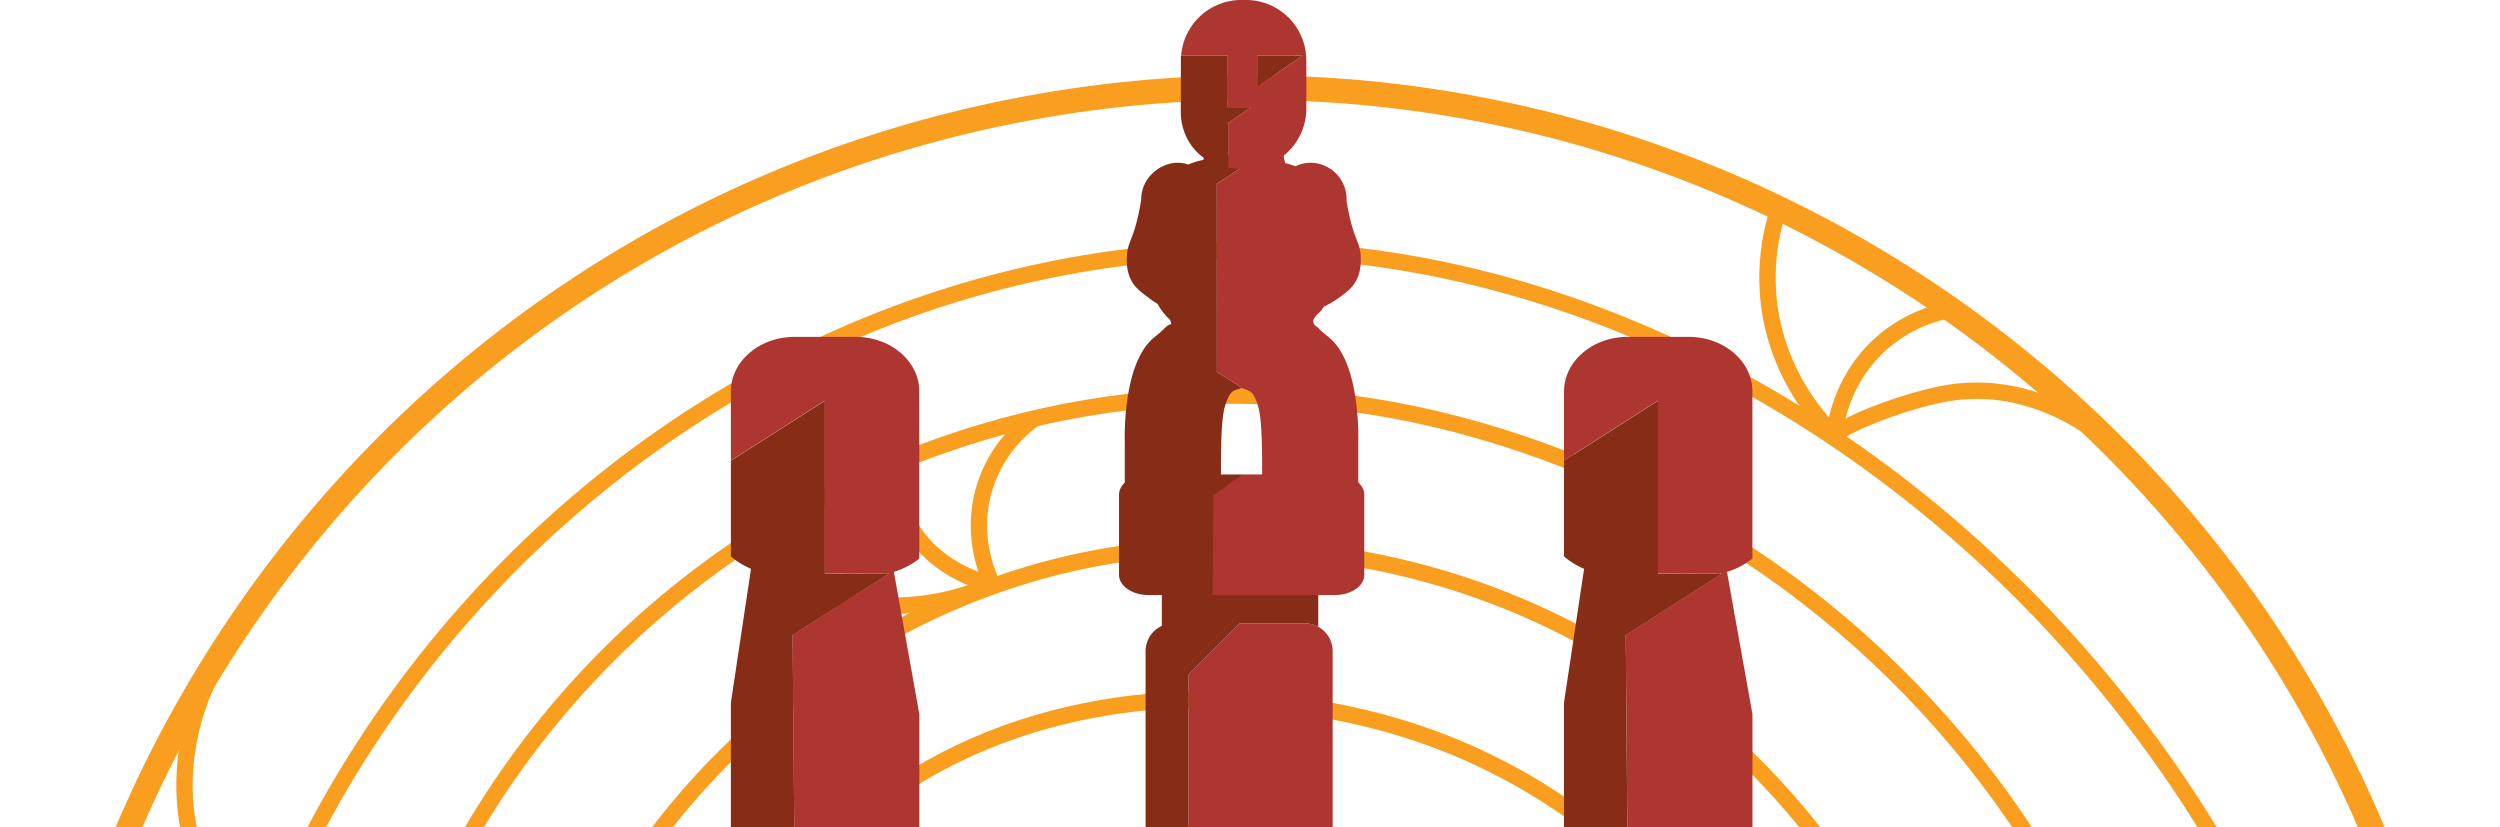 <svg xmlns="http://www.w3.org/2000/svg" xmlns:xlink="http://www.w3.org/1999/xlink" width="1221" height="404" viewBox="0 0 1221 404">
  <defs>
    <clipPath id="clip-path">
      <rect id="Rectangle_3552" data-name="Rectangle 3552" width="1221" height="404" transform="translate(189 2546)" fill="#fff"/>
    </clipPath>
    <clipPath id="clip-path-2">
      <rect id="Rectangle_3470" data-name="Rectangle 3470" width="1221.034" height="1221.084" fill="none"/>
    </clipPath>
    <clipPath id="clip-path-3">
      <rect id="Rectangle_3471" data-name="Rectangle 3471" width="1221.034" height="1249.016" fill="none"/>
    </clipPath>
  </defs>
  <g id="bg-pous" transform="translate(-189 -2546)" clip-path="url(#clip-path)">
    <g id="Group_8346" data-name="Group 8346" transform="translate(13570.328 11628)">
      <g id="Group_8343" data-name="Group 8343" transform="translate(-13381.328 -9054.065)">
        <g id="Group_8342" data-name="Group 8342" clip-path="url(#clip-path-2)">
          <path id="Path_38997" data-name="Path 38997" d="M822.987,27.153C499.556,86.993,285.868,397.715,345.725,721.171c59.84,323.423,370.562,537.111,693.993,477.271,323.448-59.856,537.119-370.57,477.263-694S1146.436-32.7,822.987,27.153Z" transform="translate(-320.811 -2.255)" fill="none" stroke="#f99e1e" stroke-miterlimit="10" stroke-width="12"/>
          <path id="Path_38998" data-name="Path 38998" d="M538.734,1009.55c282.017,81.307,611.618-82.619,692.926-364.636C1304.931,390.754,1158.312,125.288,904.118,52,675.056-14.027,435.8,118.134,369.756,347.221c-59.512,206.442,59.6,422.08,266.063,481.6,186.092,53.653,380.413-53.72,434.049-239.787,48.357-167.709-48.24-352.944-217.512-395.56C713.461,158.5,566.413,213.925,529.345,356.9c-29.5,113.72,15.828,229.877,110.853,289.027" transform="translate(-181.898 130.26)" fill="none" stroke="#f99e1e" stroke-miterlimit="10" stroke-width="8"/>
          <path id="Path_38999" data-name="Path 38999" d="M1406.048,770.573c90.923-409.5-236.374-752.328-556.326-743.906C528.938,35.14,282.788,353.57,358.994,664.611c58.663,239.325,304.342,385.271,548.744,325.978,211.687-51.367,346.766-272.3,313.463-483.1-31.042-196.658-182.368-340.486-383.464-335.628-201.264,4.875-375.126,203.34-324.659,409.354C551,735.908,724.134,859.143,881.882,809.852c56.309-17.585,106.045-55.763,138.525-105.053C1121.173,551.875,1016.9,289.233,813.7,313.223,722.679,323.965,644.768,423.16,662.764,520.43A153.527,153.527,0,0,0,841.652,643.48c23.687-4.388,45.315-15.416,52.224-40.271,8.153-29.235-5.228-50.711-34.446-51.014-41.162-.412-67.422-3.522-93.2-41.087-25.679-37.455-1.446-88.032,52.191-108.3,64.917-24.511,121.461,33.984,121.461,33.984a179.372,179.372,0,0,1-101.372,295.6c-25.007,4.623-52.35,1.95-53.956,1.774a187.918,187.918,0,0,1-74.818-25.4" transform="translate(-251.444 67.417)" fill="none" stroke="#f99e1e" stroke-miterlimit="10" stroke-width="8"/>
          <path id="Path_39000" data-name="Path 39000" d="M375.673,176.105a95.617,95.617,0,0,0,32.588,4c32.042-1.647,54.015-19.274,61.891-26.268a134.6,134.6,0,0,1-5.968-96.127" transform="translate(-24.604 298.451)" fill="none" stroke="#f99e1e" stroke-miterlimit="10" stroke-width="1.177"/>
          <path id="Path_39001" data-name="Path 39001" d="M451.4,63.343a107.1,107.1,0,0,0-21.518,41.07c-8.86,33.043,1.109,60.663,5.11,70.279a90.161,90.161,0,0,1,45.222-2.11c39.54,8.523,58.814,41.8,62.075,47.652" transform="translate(350.433 340.152)" fill="none" stroke="#f99e1e" stroke-miterlimit="10" stroke-width="1.177"/>
          <path id="Path_39002" data-name="Path 39002" d="M380.145,63.877a56.679,56.679,0,0,0,11.877,24.477c17.6,20.9,44.608,20.77,48.837,20.686" transform="translate(8.514 344.107)" fill="none" stroke="#f99e1e" stroke-miterlimit="10" stroke-width="1.177"/>
          <path id="Path_39003" data-name="Path 39003" d="M338.814,197.557a88.661,88.661,0,0,0,33.752,3.844c25.838-2.1,43.545-15.176,50.487-20.946-7.413-8.311-23.84-27.238-29.817-50.489-9.84-38.191,3.674-69.7,8.226-79.262" transform="translate(-299.602 253.394)" fill="none" stroke="#f99e1e" stroke-miterlimit="10" stroke-width="8"/>
          <path id="Path_39004" data-name="Path 39004" d="M340.965,61.843a63.712,63.712,0,0,0,13.354,27.5c19.775,23.487,50.118,23.336,54.868,23.241" transform="translate(-281.44 322.237)" fill="none" stroke="#f99e1e" stroke-miterlimit="10" stroke-width="8"/>
          <path id="Path_39005" data-name="Path 39005" d="M376.861,100.225A118.243,118.243,0,0,0,430.3,125.632a118.38,118.38,0,0,0,70.166-8.449c-2.124-4.374-10.6-23.036-4.172-45.909a64.688,64.688,0,0,1,24.628-34.926" transform="translate(-15.807 140.237)" fill="none" stroke="#f99e1e" stroke-miterlimit="10" stroke-width="8"/>
          <path id="Path_39006" data-name="Path 39006" d="M385.9,38.792a56.766,56.766,0,0,0,5.43,26.654c11.852,24.637,38.061,31.21,42.188,32.177" transform="translate(51.207 159.987)" fill="none" stroke="#f99e1e" stroke-miterlimit="10" stroke-width="8"/>
          <path id="Path_39007" data-name="Path 39007" d="M424.057,238.587a107.237,107.237,0,0,0,27.52-37.321c13.785-31.311,8.137-60.117,5.64-70.229C452,133.34,426.932,143.7,397.832,133c-26.192-9.616-38.565-30.033-41.692-35.606" transform="translate(-169.258 592.284)" fill="none" stroke="#f99e1e" stroke-miterlimit="10" stroke-width="1.177"/>
          <path id="Path_39008" data-name="Path 39008" d="M360.1,147.4a120.5,120.5,0,0,0,27.965-10.986,122.409,122.409,0,0,0,39.843-35.018" transform="translate(-139.939 621.928)" fill="none" stroke="#f99e1e" stroke-miterlimit="10" stroke-width="1.177"/>
          <path id="Path_39009" data-name="Path 39009" d="M427.347,108.5c2.825-5.06,13.945-23.6,37.5-32.118a70.832,70.832,0,0,1,41.162-1.916" transform="translate(358.074 406.34)" fill="none" stroke="#f99e1e" stroke-miterlimit="10" stroke-width="1.177"/>
          <path id="Path_39010" data-name="Path 39010" d="M441.744,23.83a107.015,107.015,0,0,0-4.11,46.18c4.5,33.925,24.3,55.595,31.681,62.933,7.313-6.027,34.46-16.567,54.179-20.182,39.784-7.288,70.355,16.046,75.6,20.182" transform="translate(426.515 51.534)" fill="none" stroke="#f99e1e" stroke-miterlimit="10" stroke-width="8"/>
          <path id="Path_39011" data-name="Path 39011" d="M440.6,91.08c.664-5.749,3.833-27.142,22.317-44.045a70.581,70.581,0,0,1,37.27-17.551" transform="translate(455.228 93.405)" fill="none" stroke="#f99e1e" stroke-miterlimit="10" stroke-width="8"/>
          <path id="Path_39012" data-name="Path 39012" d="M571.7,178.981a106.6,106.6,0,0,0-15.609-36.623c-18.845-27.949-45.895-38.716-56.385-42.272-3.614,8.624-11.608,23.99-28.083,35.514-37.312,26.091-82.694,7.7-86.393,6.128" transform="translate(46.164 612.257)" fill="none" stroke="#f99e1e" stroke-miterlimit="10" stroke-width="1.177"/>
          <path id="Path_39013" data-name="Path 39013" d="M397.463,189.446a74.965,74.965,0,0,0,19.988-36.976c5.514-26.284-5.279-46.954-8.347-52.384" transform="translate(136.764 612.257)" fill="none" stroke="#f99e1e" stroke-miterlimit="10" stroke-width="1.177"/>
          <path id="Path_39014" data-name="Path 39014" d="M548.038,122.985a104.467,104.467,0,0,0-25.856-10.826c-31.386-8.372-58.461.395-70.288,5.1a167.687,167.687,0,0,1,2.11,45.222c-3.757,42.028-22.636,72.423-33.7,87.486" transform="translate(305.938 675.893)" fill="none" stroke="#f99e1e" stroke-miterlimit="10" stroke-width="1.177"/>
          <path id="Path_39015" data-name="Path 39015" d="M424.066,109.7c5.06,2.824,23.6,13.945,32.118,37.5A70.831,70.831,0,0,1,458.1,188.36" transform="translate(333.776 683.454)" fill="none" stroke="#f99e1e" stroke-miterlimit="10" stroke-width="1.177"/>
          <path id="Path_39016" data-name="Path 39016" d="M536.185,84.292A92.19,92.19,0,0,0,491.77,97.6c-31.37,19.249-40.069,51.459-41.877,58.865a188.416,188.416,0,0,1,74.827,123.42" transform="translate(525.041 495.292)" fill="none" stroke="#f99e1e" stroke-miterlimit="10" stroke-width="1.177"/>
          <path id="Path_39017" data-name="Path 39017" d="M449.893,96.874c6.413-2.379,23.931-7.868,44.357-1.723,33.059,9.961,45,41.768,46.323,45.516" transform="translate(525.041 554.881)" fill="none" stroke="#f99e1e" stroke-miterlimit="10" stroke-width="1.177"/>
          <path id="Path_39018" data-name="Path 39018" d="M559.584,247.3a118.448,118.448,0,0,0-69.859-105.684,155.373,155.373,0,0,1-30.874,33.11c-32.3,25.746-66.875,31.9-83.98,33.69" transform="translate(-30.551 919.782)" fill="none" stroke="#f99e1e" stroke-miterlimit="10" stroke-width="1.177"/>
          <path id="Path_39019" data-name="Path 39019" d="M429.243,141.612a80.323,80.323,0,0,1-4.388,49.181c-12.037,27.89-36.2,39.111-41.818,41.549" transform="translate(29.931 919.782)" fill="none" stroke="#f99e1e" stroke-miterlimit="10" stroke-width="1.177"/>
        </g>
      </g>
      <g id="Group_8345" data-name="Group 8345" transform="translate(-13381.328 -9082)">
        <g id="Group_8344" data-name="Group 8344" clip-path="url(#clip-path-3)">
          <path id="Path_39020" data-name="Path 39020" d="M456.3,134.832l-.462-.412-.05-.034-.656-.605q-5.409-3.392-10.852-6.75-.012-45.932-.033-91.857,5.548-3.77,11.339-7.473l.2-.134c.723-.454,1.437-.908,2.152-1.37V22.466c-1.757-.471-3.53-.958-5.3-1.446H437.962l.051.042.025.017-.025.025a9.914,9.914,0,0,1-.328,2.32,39.2,39.2,0,0,0-7.405,2.278h-.042a15.263,15.263,0,0,0-5.321-.857c-8.464.118-17.6,7.405-17.6,17.938a107.83,107.83,0,0,1-2.253,11.07c-2.295,8.9-4.354,10.49-4.716,16.248-.151,2.37-.521,8.624,3.186,13.928,1.664,2.362,3.673,3.925,7.061,6.5a50.843,50.843,0,0,0,4.741,3.261v.025l.025.05a1.844,1.844,0,0,0,.16.277,30.332,30.332,0,0,0,5.312,6.867.738.738,0,0,1,.177.168,3.8,3.8,0,0,1,.958,2.572l-.051-.05c-.176.025-.345.05-.555.076a6.939,6.939,0,0,0-2.547,1.816,50.267,50.267,0,0,1-4.842,4.27c-11.457,8.977-14.054,30.832-14.584,43.289-.025.4-.025.832-.051,1.236-.126,3.53-.076,6.128-.05,7.212v21.375a53.649,53.649,0,0,0,10.313,3.623c16.013,3.858,29.907-.74,36.733-3.623-.1-6.313-.076-11.633-.025-15.651.227-17.7,1.118-23.376,4.018-28.8a2.328,2.328,0,0,1,.277-.462c1.354-2.194,2.993-2.219,5.724-3.2l-.025-.025" transform="translate(150.045 54.656)" fill="#872c17"/>
          <path id="Path_39021" data-name="Path 39021" d="M473.652,154.283c-.025-1.059-.076-2.219-.159-3.455l-.067-.983c-.025-.513-.051-1.034-.126-1.589-.958-12.642-4.161-30.529-14.248-38.4a51.579,51.579,0,0,1-4.85-4.262,10.31,10.31,0,0,0-1.849-1.513l-.025-.05a3.124,3.124,0,0,1-.58-1.925,2.607,2.607,0,0,1,.185-.765,8.448,8.448,0,0,1,2.387-2.984,11.491,11.491,0,0,0,2.429-3.127,49.5,49.5,0,0,0,7.842-4.7c2.95-2.152,5.254-3.85,7.095-6.506,3.673-5.3,3.3-11.566,3.177-13.928-.353-5.749-2.446-7.338-4.741-16.248-1.093-4.236-1.748-7.876-2.143-10.448a5.147,5.147,0,0,0,.025-.63A17.771,17.771,0,0,0,450.41,24.836a16.987,16.987,0,0,0-7.38,1.7,32.9,32.9,0,0,0-4.951-1.463,12.864,12.864,0,0,1-.8-3.909V21.02H413c1.774.488,3.547.967,5.3,1.454v3.732c-.782.5-1.563,1-2.345,1.5q-5.8,3.707-11.348,7.473.013,45.933.034,91.857c3.631,2.244,7.237,4.5,10.852,6.741l.672.605.5.454.025.025c2.421.757,4.875,1.513,6,3.656,2.9,5.422,3.783,11.1,4.018,28.806.05,4.018.067,9.339-.025,15.643a54.505,54.505,0,0,0,47.021,0V161.6c.025-.8.051-2.522,0-4.816,0-.748-.025-1.614-.051-2.5" transform="translate(189.678 54.656)" fill="#ad3630"/>
          <path id="Path_39022" data-name="Path 39022" d="M427.892,48.238,402.97,73.161V387.733h70.355V61.8a13.548,13.548,0,0,0-13.558-13.558Z" transform="translate(177.547 256.222)" fill="#ad3630"/>
          <path id="Path_39023" data-name="Path 39023" d="M421.484,90.949l24.922-24.923h31.874a13.519,13.519,0,0,1,6.531,1.673V49.408a3.578,3.578,0,0,0-3.589-3.572H411.994a3.589,3.589,0,0,0-3.589,3.572V67.262a13.533,13.533,0,0,0-7.935,12.323V405.513h21.014Z" transform="translate(159.033 238.434)" fill="#872c17"/>
          <path id="Path_39024" data-name="Path 39024" d="M480.37,39.587H435.164L402.492,52.271q-.164,23.086-.328,46.189H480.37c7.943,0,14.374-4.4,14.374-9.826V49.422c0-5.43-6.43-9.835-14.374-9.835" transform="translate(171.578 192.156)" fill="#ad3630"/>
          <path id="Path_39025" data-name="Path 39025" d="M459.152,39.8h-42.44a20.872,20.872,0,0,0-9.154.622,14.017,14.017,0,0,0-5.346,2.959c-.277.227-.538.471-.782.714a2.113,2.113,0,0,0-.227.244,6.914,6.914,0,0,0-.462.521c-.067.092-.16.2-.227.3-.126.168-.244.328-.353.5-.076.109-.134.227-.21.336-.093.176-.193.345-.277.521l-.16.345c-.067.177-.143.37-.2.555-.033.109-.084.235-.109.345a4.935,4.935,0,0,0-.143.63c-.017.092-.05.193-.067.3a8.42,8.42,0,0,0-.067.941V88.85a7.43,7.43,0,0,0,.109,1.143l.009.067a7.1,7.1,0,0,0,.294,1.068v.017a7.248,7.248,0,0,0,.547,1.194l.008.017a9.014,9.014,0,0,0,1.723,2.194l.025.025a11.177,11.177,0,0,0,1.068.9l.109.084a14.85,14.85,0,0,0,2.69,1.538l.134.059c.437.185.9.37,1.37.521l.261.084c.521.16,1.051.319,1.6.437h.008a18.946,18.946,0,0,0,1.992.328c.118.017.244.025.378.042a20.444,20.444,0,0,0,2.059.109h31.378c.109-15.391.219-33.261.328-48.66Z" transform="translate(147.599 191.94)" fill="#872c17"/>
          <path id="Path_39026" data-name="Path 39026" d="M434.174,12.016h-2.253a29.492,29.492,0,0,0-29.386,27.167H425.3v25.15h11.5l-11.3,7.809V93.819a30.5,30.5,0,0,0,6.422.714h2.253a29.513,29.513,0,0,0,29.512-29.512V41.52a29.506,29.506,0,0,0-29.512-29.5M439.7,54.473l-.033-15.307h22.157Z" transform="translate(174.326 -12.024)" fill="#ad3630"/>
          <path id="Path_39027" data-name="Path 39027" d="M436.941,40.4H425.434V15.248h-22.88q-.013,13.579-.034,27.2A28.152,28.152,0,0,0,408.488,60.2a28.244,28.244,0,0,0,17.148,10.053V48.206Z" transform="translate(174.189 11.911)" fill="#872c17"/>
          <path id="Path_39028" data-name="Path 39028" d="M406.953,15.247l.033,15.307L429.11,15.247H406.953Z" transform="translate(207.046 11.905)" fill="#872c17"/>
          <path id="Path_39029" data-name="Path 39029" d="M455.984,146.369A37.832,37.832,0,0,0,468.39,139.9V58.194c0-14.693-13.945-26.6-31.16-26.6h-29.7c-14.786,0-27.133,8.8-30.328,20.594-.277-.235-.554-.429-.832-.672v.126c.252.219.546.412.815.63a22.017,22.017,0,0,0-.79,5.43c0,.168-.025.328-.025.5V92.01l45.9-29.285v84.359l31.572-.109-47.34,30.185.807,92.176.5,112.5h60.613V215.9Z" transform="translate(-19.413 132.933)" fill="#ad3630"/>
          <path id="Path_39030" data-name="Path 39030" d="M406.516,149.747l47.332-30.2-31.563.109V35.305L376.374,64.582V111.3a36.718,36.718,0,0,0,4.287,3.169c.933.588,1.832,1.11,2.606,1.513,1.118.58,1.975.975,2.471,1.177l.067.025c.143.059.235.109.3.134l.109.034-7.162,47.626L376.4,182.605l-.025.193V354.323h31.437l-.5-112.417Z" transform="translate(-19.413 160.445)" fill="#872c17"/>
          <path id="Path_39031" data-name="Path 39031" d="M504.391,146.369A37.833,37.833,0,0,0,516.8,139.9V58.194c0-14.693-13.945-26.6-31.16-26.6h-29.7c-14.786,0-27.133,8.8-30.319,20.594-.286-.235-.563-.429-.841-.672v.126c.252.219.546.412.815.63a22,22,0,0,0-.79,5.43c0,.168-.025.328-.025.5V92.01l45.9-29.285v84.359l31.571-.109-47.332,30.185.8,92.176.5,112.5h60.613V215.9Z" transform="translate(339.071 132.933)" fill="#ad3630"/>
          <path id="Path_39032" data-name="Path 39032" d="M454.923,149.747l47.332-30.2-31.563.109V35.305L424.78,64.582V111.3a36.74,36.74,0,0,0,4.287,3.169c.933.588,1.832,1.11,2.606,1.513,1.118.58,1.975.975,2.471,1.177l.067.025c.143.059.235.109.3.134l.109.034-7.161,47.626-2.656,17.627-.025.193V354.323h31.437l-.5-112.417Z" transform="translate(339.064 160.445)" fill="#872c17"/>
        </g>
      </g>
    </g>
  </g>
</svg>
